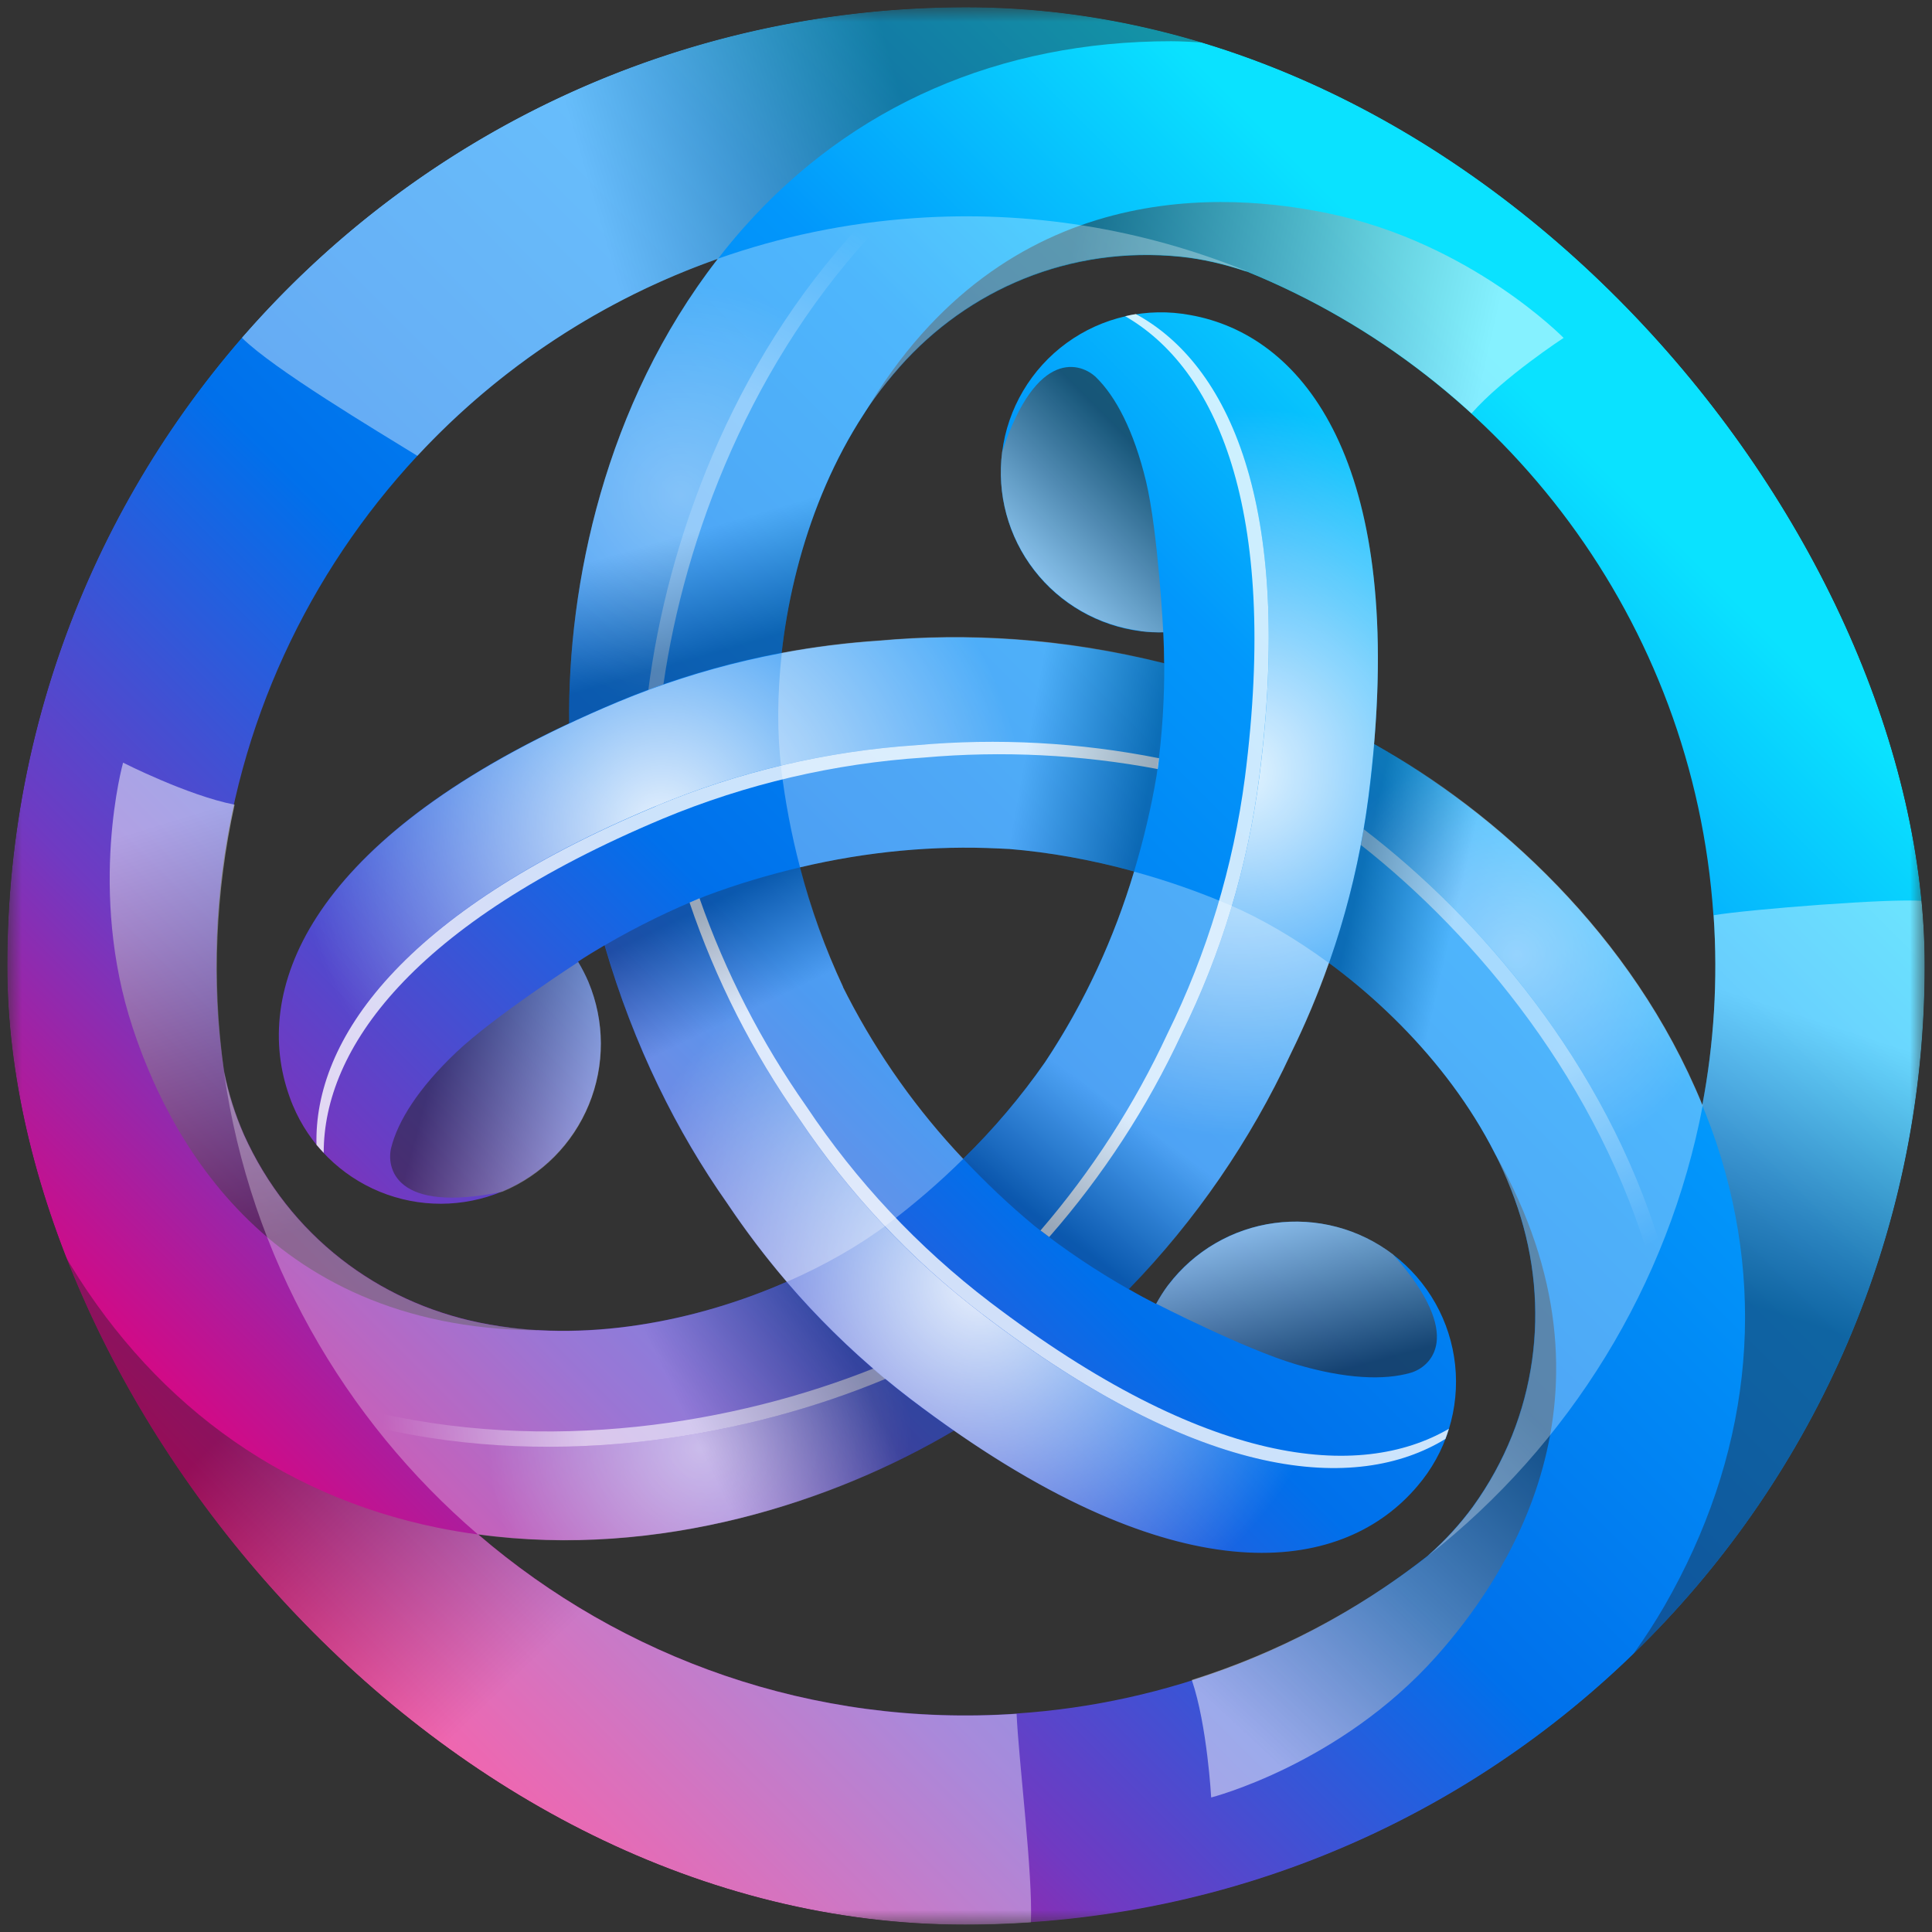 <svg width="133" height="133" viewBox="0 0 133 133" fill="none" xmlns="http://www.w3.org/2000/svg">
<rect x="0" y="0" width="133" height="133" fill="#333333" stroke="none"/>
<g clip-path="url(#clip0_2019_2691)">
<mask id="mask0_2019_2691" style="mask-type:luminance" maskUnits="userSpaceOnUse" x="0" y="0" width="133" height="133">
<path d="M132.5 0.5H0.5V132.5H132.5V0.5Z" fill="white"/>
</mask>
<g mask="url(#mask0_2019_2691)">
<path d="M132.33 62.024C129.859 25.654 98.378 -1.815 62.018 0.655C43.906 1.89 28 10.327 16.899 22.965L16.866 22.944C16.787 23.045 16.718 23.146 16.65 23.247C5.626 35.965 -0.578 52.863 0.654 70.98C0.769 72.709 0.971 74.403 1.22 76.084C1.22 76.165 1.242 76.231 1.253 76.311C1.422 77.418 1.616 78.526 1.829 79.611C2.031 80.613 2.257 81.611 2.507 82.603C10.132 112.998 38.606 134.525 70.977 132.323C107.336 129.85 134.816 98.37 132.343 62.002L132.33 62.024ZM117.964 63.005C118.27 67.48 117.986 71.862 117.186 76.086C117.186 76.064 117.164 76.042 117.164 76.018C112.372 64.328 102.908 55.88 94.594 51.213C96.277 31.402 89.555 23.045 81.944 21.689C80.469 21.412 78.953 21.44 77.489 21.77C76.025 22.1 74.644 22.726 73.431 23.609C72.217 24.492 71.197 25.614 70.433 26.906C69.669 28.198 69.177 29.632 68.988 31.121C68.803 32.557 68.902 34.016 69.281 35.413C69.66 36.81 70.311 38.12 71.197 39.265C72.083 40.411 73.186 41.37 74.443 42.089C75.7 42.808 77.086 43.272 78.523 43.454C79.053 43.522 79.572 43.544 80.08 43.533C80.118 44.24 80.137 44.948 80.138 45.656C73.1 43.918 66.526 43.566 60.529 44.109C58.274 44.258 56.029 44.54 53.808 44.957C54.556 38.269 57.073 30.747 61.941 25.258C66.649 19.938 73.654 16.9 81.288 17.679C82.736 17.826 84.282 18.187 85.67 18.651C85.739 18.673 85.807 18.695 85.864 18.706C103.552 25.913 116.576 42.708 117.953 63.005H117.964ZM71.96 73.081C71.96 73.081 71.96 73.092 71.949 73.103C70.28 75.501 68.389 77.737 66.302 79.78C63.14 76.44 60.463 72.672 58.349 68.587C58.248 68.371 58.135 68.18 58.032 67.964V67.942C56.794 65.294 55.803 62.538 55.073 59.708C59.759 58.601 64.357 58.194 68.752 58.41L69.452 58.443H69.474C72.231 58.669 75.1 59.177 78.07 59.991C76.691 64.627 74.636 69.034 71.971 73.07L71.96 73.081ZM49.414 17.815L49.382 17.859C41.644 27.845 39.068 40.257 39.182 49.79C21.178 58.238 17.315 68.235 19.935 75.508C20.001 75.712 20.082 75.904 20.162 76.097C21.29 78.794 23.444 80.932 26.148 82.042C28.853 83.151 31.887 83.142 34.585 82.015C37.281 80.887 39.419 78.733 40.529 76.029C41.639 73.324 41.629 70.29 40.502 67.592C40.297 67.113 40.06 66.649 39.792 66.202C40.357 65.828 40.967 65.458 41.622 65.073C43.631 72.043 46.603 77.928 50.07 82.851C51.324 84.715 52.68 86.51 54.158 88.239C47.991 90.939 40.221 92.52 33.025 91.051C26.068 89.629 19.935 85.089 16.785 78.084C16.181 76.71 15.727 75.276 15.429 73.805C15.243 72.542 15.104 71.272 15.011 69.999C13.405 46.358 28.068 25.315 49.414 17.815ZM69.993 117.968C55.955 118.927 42.83 114.14 32.913 105.622C45.428 107.329 57.469 103.351 65.671 98.484C81.99 109.859 92.585 108.209 97.577 102.302C98.555 101.162 99.29 99.833 99.736 98.399C100.182 96.965 100.33 95.454 100.172 93.961C100.013 92.467 99.551 91.022 98.813 89.713C98.076 88.405 97.079 87.261 95.883 86.352C94.731 85.474 93.418 84.831 92.017 84.461C90.618 84.091 89.159 84 87.723 84.195C86.288 84.388 84.905 84.863 83.654 85.592C82.403 86.321 81.307 87.289 80.43 88.441C80.116 88.86 79.832 89.313 79.583 89.764C78.985 89.458 78.351 89.119 77.709 88.747C82.307 84.003 86.075 78.52 88.856 72.527C89.852 70.498 90.726 68.413 91.476 66.281C96.899 70.281 102.162 76.21 104.489 83.177C106.738 89.909 105.878 97.499 101.383 103.725C100.495 104.933 99.48 106.042 98.355 107.034L98.312 107.078C90.189 113.476 80.323 117.268 70.007 117.957L69.993 117.968Z" fill="url(#paint0_linear_2019_2691)"/>
<path style="mix-blend-mode:overlay" opacity="0.9" d="M81.944 21.678C80.706 21.443 79.436 21.428 78.193 21.634C84.509 25.066 89.105 34.634 86.689 53.519C85.889 59.66 84.085 65.629 81.347 71.185C78.989 76.255 75.919 80.963 72.231 85.166C73.979 86.481 75.809 87.684 77.709 88.769C82.308 84.026 86.077 78.543 88.858 72.551C91.602 66.998 93.407 61.028 94.2 54.885C97.082 32.408 90.011 23.124 81.946 21.687L81.944 21.678Z" fill="url(#paint1_radial_2019_2691)"/>
<g style="mix-blend-mode:overlay" opacity="0.8">
<path d="M86.687 53.508C89.105 34.632 84.507 25.055 78.193 21.621C77.945 21.654 77.709 21.711 77.458 21.769C83.638 25.326 88.087 34.88 85.704 53.508C84.904 59.649 83.1 65.618 80.362 71.174C78.089 76.064 75.151 80.617 71.631 84.704C71.833 84.862 72.027 85.009 72.229 85.155C75.914 80.949 78.983 76.24 81.344 71.171C84.088 65.618 85.894 59.651 86.687 53.508Z" fill="white"/>
</g>
<path style="mix-blend-mode:overlay" opacity="0.5" d="M62.685 96.326C62.086 95.875 61.521 95.4 60.947 94.925C51.628 98.812 38.716 101.249 25.886 98.269C27.975 100.944 30.325 103.407 32.899 105.621C45.415 107.328 57.456 103.35 65.657 98.484C64.649 97.78 63.654 97.057 62.674 96.315L62.685 96.326Z" fill="url(#paint2_radial_2019_2691)"/>
<path style="mix-blend-mode:overlay" opacity="0.6" d="M60.956 94.925C60.674 94.687 60.382 94.451 60.111 94.214C50.724 97.963 37.746 100.211 24.949 97.014C25.265 97.432 25.582 97.861 25.897 98.268C38.718 101.249 51.637 98.812 60.956 94.925Z" fill="url(#paint3_linear_2019_2691)"/>
<path style="mix-blend-mode:overlay" opacity="0.9" d="M19.946 75.521C20.012 75.723 20.094 75.917 20.173 76.108C20.591 77.103 21.132 77.994 21.788 78.797C21.607 71.614 27.593 62.836 45.145 55.495C50.863 53.116 56.935 51.696 63.115 51.292C68.686 50.796 74.301 51.1 79.786 52.196C80.07 49.825 80.182 47.612 80.16 45.656C73.753 44.043 67.121 43.52 60.541 44.109C54.36 44.514 48.288 45.934 42.569 48.311C21.665 57.054 17.157 67.819 19.949 75.532V75.521H19.946Z" fill="url(#paint4_radial_2019_2691)"/>
<g style="mix-blend-mode:overlay" opacity="0.8">
<path d="M45.145 55.505C27.593 62.849 21.605 71.625 21.787 78.808C21.946 78.999 22.115 79.182 22.285 79.362C22.271 72.234 28.326 63.606 45.642 56.353C51.36 53.974 57.431 52.554 63.611 52.15C68.983 51.675 74.396 51.942 79.695 52.942C79.731 52.695 79.761 52.446 79.786 52.197C74.299 51.106 68.686 50.803 63.114 51.295C56.934 51.7 50.863 53.12 45.145 55.496V55.505Z" fill="white"/>
</g>
<path style="mix-blend-mode:overlay" opacity="0.4" d="M94.222 54.875C94.134 55.621 94.009 56.342 93.883 57.077C101.903 63.199 110.476 73.172 114.317 85.764C115.586 82.614 116.544 79.346 117.175 76.008C112.397 64.317 102.932 55.878 94.618 51.214C94.517 52.402 94.391 53.609 94.233 54.875H94.222Z" fill="url(#paint5_radial_2019_2691)"/>
<path style="mix-blend-mode:overlay" opacity="0.5" d="M93.883 57.076C93.815 57.437 93.758 57.811 93.689 58.172C101.632 64.428 110.069 74.54 113.694 87.222C113.908 86.739 114.113 86.25 114.304 85.766C110.465 73.171 101.903 63.21 93.87 57.076H93.883Z" fill="url(#paint6_linear_2019_2691)"/>
<path style="mix-blend-mode:overlay" opacity="0.9" d="M97.577 102.291C98.393 101.33 99.043 100.238 99.498 99.061C93.364 102.81 82.778 102.009 67.633 90.475C62.71 86.714 58.443 82.165 55.005 77.011C51.789 72.436 49.244 67.423 47.448 62.126C45.257 63.063 43.282 64.079 41.587 65.074C43.398 71.428 46.261 77.433 50.057 82.841C53.445 87.901 57.669 92.477 62.685 96.305C80.712 110.039 92.291 108.559 97.564 102.289H97.577V102.291Z" fill="url(#paint7_radial_2019_2691)"/>
<g style="mix-blend-mode:overlay" opacity="0.8">
<path d="M67.644 90.477C82.777 102.007 93.373 102.81 99.504 99.058C99.594 98.823 99.673 98.586 99.741 98.359C93.575 101.941 83.07 101.002 68.139 89.63C63.215 85.869 58.949 81.319 55.511 76.166C52.413 71.753 49.939 66.933 48.158 61.844C47.921 61.945 47.697 62.035 47.47 62.136C49.265 67.434 51.809 72.447 55.024 77.024C58.413 82.084 62.637 86.66 67.652 90.488L67.641 90.477H67.644Z" fill="white"/>
</g>
<path style="mix-blend-mode:overlay" opacity="0.3" d="M42.557 48.29C43.246 48.006 43.935 47.747 44.634 47.487C45.923 37.479 50.271 25.067 59.264 15.455C55.898 15.939 52.587 16.731 49.38 17.849C41.64 27.834 39.066 40.247 39.18 49.781C40.252 49.276 41.372 48.776 42.546 48.292L42.557 48.29Z" fill="url(#paint8_radial_2019_2691)"/>
<path style="mix-blend-mode:overlay" opacity="0.4" d="M44.632 47.486C44.984 47.363 45.323 47.227 45.672 47.104C47.118 37.094 51.658 24.738 60.819 15.25C60.3 15.307 59.779 15.375 59.26 15.444C50.268 25.066 45.921 37.468 44.634 47.476V47.486H44.632Z" fill="url(#paint9_linear_2019_2691)"/>
<path style="mix-blend-mode:multiply" opacity="0.4" d="M62.019 0.658C43.901 1.89 28 10.327 16.897 22.966L16.648 23.247C18.804 25.394 25.875 29.618 28.733 31.381C34.427 25.245 41.53 20.59 49.428 17.815C49.982 17.092 50.567 16.381 51.179 15.692C58.632 7.277 68.81 2.838 80.624 2.838C81.935 2.838 84.612 3.054 84.667 3.054C77.316 0.939 69.652 0.127 62.02 0.656L62.019 0.658Z" fill="url(#paint10_linear_2019_2691)"/>
<path style="mix-blend-mode:multiply" opacity="0.4" d="M69.994 117.978C55.956 118.938 42.83 114.15 32.913 105.634C31.982 105.512 31.055 105.357 30.134 105.17C19.121 102.921 10.176 96.326 4.28 86.105C3.631 84.975 3.039 83.814 2.507 82.625C10.132 113.02 38.606 134.548 70.966 132.344C71.113 129.013 70.13 121.278 69.983 117.978H69.994Z" fill="url(#paint11_linear_2019_2691)"/>
<path style="mix-blend-mode:multiply" opacity="0.4" d="M132.333 62.024C130.3 61.819 120.404 62.6 117.966 63.005C118.27 67.48 117.989 71.862 117.186 76.086C117.524 76.922 117.852 77.78 118.145 78.649C121.704 89.312 120.461 100.347 114.566 110.58C113.913 111.707 113.204 112.801 112.442 113.858C112.442 113.858 112.475 113.834 112.487 113.811C125.895 100.766 133.699 82.151 132.333 62.035V62.024Z" fill="url(#paint12_linear_2019_2691)"/>
<path style="mix-blend-mode:multiply" opacity="0.5" d="M81.302 17.668C82.747 17.816 84.293 18.177 85.684 18.641C85.75 18.663 85.82 18.685 85.875 18.696C91.541 21.008 96.754 24.305 101.271 28.433C101.271 28.433 101.293 28.444 101.304 28.455C103.473 25.982 107.64 23.261 107.64 23.261C107.64 23.261 101.26 16.731 91.49 14.698C84.656 13.275 69.239 11.909 59.513 28.455L59.603 28.367C60.327 27.28 61.084 26.22 61.952 25.247C66.663 19.928 73.666 16.887 81.302 17.668Z" fill="url(#paint13_linear_2019_2691)"/>
<path style="mix-blend-mode:multiply" opacity="0.5" d="M101.383 103.736C100.495 104.944 99.48 106.054 98.356 107.045C98.312 107.089 98.254 107.135 98.208 107.182C93.372 110.929 87.912 113.793 82.08 115.64C82.069 115.64 82.058 115.64 82.045 115.651C83.107 118.769 83.378 123.739 83.378 123.739C83.378 123.739 92.222 121.481 98.866 114.037C103.508 108.829 112.407 96.157 102.941 79.464C102.941 79.464 102.954 79.519 102.976 79.587C103.563 80.753 104.094 81.948 104.501 83.179C106.749 89.911 105.889 97.501 101.394 103.725L101.383 103.736Z" fill="url(#paint14_linear_2019_2691)"/>
<path style="mix-blend-mode:multiply" opacity="0.5" d="M16.809 78.108C16.204 76.733 15.749 75.298 15.452 73.826C15.441 73.76 15.419 73.69 15.408 73.622C14.572 67.535 14.842 61.368 16.142 55.428V55.393C12.911 54.759 8.473 52.502 8.473 52.502C8.473 52.502 6.009 61.302 9.14 70.766C11.331 77.395 17.847 91.435 37.036 91.583C37.036 91.583 36.981 91.569 36.912 91.547C35.614 91.468 34.316 91.334 33.041 91.074C26.082 89.651 19.948 85.11 16.796 78.108H16.809Z" fill="url(#paint15_linear_2019_2691)"/>
<path style="mix-blend-mode:multiply" opacity="0.6" d="M78.523 43.445C79.053 43.511 79.572 43.533 80.08 43.522C80.08 43.522 79.731 36.667 78.895 33.143C78.048 29.63 76.804 27.291 75.45 25.971C74.468 25.023 71.384 23.846 68.99 31.097C68.805 32.533 68.904 33.992 69.283 35.389C69.662 36.787 70.312 38.096 71.198 39.242C72.083 40.388 73.186 41.348 74.443 42.067C75.7 42.786 77.086 43.25 78.523 43.432V43.443V43.445Z" fill="url(#paint16_linear_2019_2691)"/>
<path style="mix-blend-mode:multiply" opacity="0.5" d="M40.518 67.615C40.312 67.136 40.074 66.672 39.805 66.227C39.805 66.227 34.033 69.953 31.412 72.437C28.792 74.923 27.391 77.171 26.929 79.011C26.601 80.333 27.12 83.587 34.598 82.038C37.295 80.909 39.433 78.755 40.542 76.051C41.652 73.347 41.642 70.312 40.516 67.615H40.518Z" fill="url(#paint17_linear_2019_2691)"/>
<path style="mix-blend-mode:multiply" opacity="0.6" d="M80.444 88.43C80.127 88.848 79.845 89.301 79.597 89.75C79.597 89.75 85.708 92.88 89.176 93.908C92.642 94.938 95.285 95.028 97.104 94.506C98.415 94.134 100.967 92.045 95.894 86.353C94.742 85.476 93.429 84.834 92.029 84.463C90.63 84.094 89.17 84.003 87.736 84.197C86.301 84.391 84.919 84.866 83.667 85.595C82.416 86.323 81.321 87.291 80.444 88.443V88.43Z" fill="url(#paint18_linear_2019_2691)"/>
<path style="mix-blend-mode:multiply" opacity="0.3" d="M78.072 60.002C76.686 64.611 74.741 68.802 72.358 72.494C72.233 72.685 72.109 72.879 71.973 73.081C71.973 73.081 71.973 73.092 71.962 73.103C70.293 75.501 68.403 77.737 66.315 79.78C67.828 81.384 69.454 82.941 71.251 84.422C73.293 86.027 75.452 87.477 77.711 88.758C82.31 84.015 86.079 78.533 88.86 72.54C89.855 70.51 90.729 68.424 91.478 66.292C89.153 64.587 86.803 63.221 84.636 62.294C82.5 61.379 80.303 60.613 78.061 60.002H78.074H78.072Z" fill="url(#paint19_linear_2019_2691)"/>
<path style="mix-blend-mode:multiply" opacity="0.3" d="M32.915 105.635C45.429 107.34 57.469 103.365 65.671 98.496C64.662 97.791 63.668 97.068 62.688 96.326C59.569 93.94 56.707 91.234 54.151 88.253C47.983 90.95 40.212 92.531 33.016 91.062C26.06 89.641 19.926 85.1 16.774 78.097C16.17 76.723 15.716 75.287 15.418 73.816C17.238 86.578 23.675 97.714 32.904 105.633L32.915 105.635Z" fill="url(#paint20_linear_2019_2691)"/>
<path style="mix-blend-mode:multiply" opacity="0.3" d="M66.313 79.778C63.152 76.438 60.475 72.67 58.362 68.586C58.261 68.371 58.147 68.179 58.045 67.963V67.942C56.807 65.294 55.816 62.537 55.087 59.707C52.939 60.215 50.784 60.849 48.614 61.663C46.206 62.625 43.873 63.765 41.634 65.073C43.645 72.042 46.615 77.927 50.082 82.851C51.336 84.714 52.693 86.51 54.174 88.239C56.814 87.086 59.176 85.719 61.06 84.307C62.915 82.914 64.674 81.397 66.324 79.766L66.313 79.778Z" fill="url(#paint21_linear_2019_2691)"/>
<path style="mix-blend-mode:multiply" opacity="0.3" d="M49.384 17.86C41.647 27.845 39.07 40.258 39.185 49.79C40.3 49.267 41.426 48.766 42.562 48.29C46.182 46.777 49.953 45.653 53.81 44.935C54.558 38.247 57.075 30.725 61.944 25.236C66.652 19.916 73.656 16.876 81.293 17.657C82.738 17.805 84.284 18.165 85.675 18.63C85.741 18.651 85.809 18.674 85.867 18.684C78.619 15.727 70.789 14.472 62.98 15.015C58.237 15.343 53.696 16.302 49.404 17.816C49.393 17.826 49.382 17.849 49.371 17.86H49.384Z" fill="url(#paint22_linear_2019_2691)"/>
<path style="mix-blend-mode:multiply" opacity="0.3" d="M117.174 75.996C112.388 64.306 102.921 55.855 94.607 51.191C94.505 52.379 94.382 53.599 94.211 54.874C93.707 58.765 92.794 62.592 91.489 66.292C96.912 70.292 102.175 76.221 104.502 83.19C106.749 89.922 105.891 97.512 101.396 103.736C100.509 104.944 99.493 106.053 98.369 107.045L98.325 107.089C108.016 99.477 114.869 88.499 117.221 76.076C117.221 76.053 117.199 76.029 117.199 76.007L117.174 75.996Z" fill="url(#paint23_linear_2019_2691)"/>
<path style="mix-blend-mode:multiply" opacity="0.3" d="M53.775 52.886C54.051 55.186 54.485 57.465 55.073 59.708C59.761 58.601 64.357 58.194 68.752 58.41L69.452 58.443H69.474C72.231 58.669 75.099 59.177 78.071 59.991C78.703 57.879 79.235 55.686 79.618 53.405C80.036 50.56 80.159 47.927 80.148 45.634C73.113 43.896 66.539 43.544 60.542 44.088C58.287 44.235 56.043 44.518 53.821 44.935C53.504 47.803 53.491 50.525 53.786 52.877L53.775 52.886Z" fill="url(#paint24_linear_2019_2691)"/>
</g>
</g>
<defs>
<linearGradient id="paint0_linear_2019_2691" x1="21.459" y1="111.542" x2="105.607" y2="27.383" gradientUnits="userSpaceOnUse">
<stop stop-color="#E6007A"/>
<stop offset="0.21" stop-color="#703AC2"/>
<stop offset="0.46" stop-color="#0070EB"/>
<stop offset="0.77" stop-color="#0297FB"/>
<stop offset="1" stop-color="#0AE2FF"/>
</linearGradient>
<radialGradient id="paint1_radial_2019_2691" cx="0" cy="0" r="1" gradientUnits="userSpaceOnUse" gradientTransform="translate(85.31 53.134) scale(25.098 25.098)">
<stop stop-color="white"/>
<stop offset="1" stop-color="white" stop-opacity="0"/>
</radialGradient>
<radialGradient id="paint2_radial_2019_2691" cx="0" cy="0" r="1" gradientUnits="userSpaceOnUse" gradientTransform="translate(48.218 99.692) scale(14.604 14.604)">
<stop stop-color="white"/>
<stop offset="1" stop-color="white" stop-opacity="0"/>
</radialGradient>
<linearGradient id="paint3_linear_2019_2691" x1="26.304" y1="97.219" x2="40.379" y2="97.025" gradientUnits="userSpaceOnUse">
<stop stop-color="white" stop-opacity="0"/>
<stop offset="1" stop-color="white"/>
</linearGradient>
<radialGradient id="paint4_radial_2019_2691" cx="0" cy="0" r="1" gradientUnits="userSpaceOnUse" gradientTransform="translate(45.522 56.881) rotate(-120) scale(25.098)">
<stop stop-color="white"/>
<stop offset="1" stop-color="white" stop-opacity="0"/>
</radialGradient>
<radialGradient id="paint5_radial_2019_2691" cx="0" cy="0" r="1" gradientUnits="userSpaceOnUse" gradientTransform="translate(104.39 65.727) rotate(-120) scale(14.604)">
<stop stop-color="white"/>
<stop offset="1" stop-color="white" stop-opacity="0"/>
</radialGradient>
<linearGradient id="paint6_linear_2019_2691" x1="113.199" y1="85.931" x2="105.995" y2="73.84" gradientUnits="userSpaceOnUse">
<stop stop-color="white" stop-opacity="0"/>
<stop offset="1" stop-color="white"/>
</linearGradient>
<radialGradient id="paint7_radial_2019_2691" cx="0" cy="0" r="1" gradientUnits="userSpaceOnUse" gradientTransform="translate(67.469 88.306) rotate(120) scale(25.098)">
<stop stop-color="white"/>
<stop offset="1" stop-color="white" stop-opacity="0"/>
</radialGradient>
<radialGradient id="paint8_radial_2019_2691" cx="0" cy="0" r="1" gradientUnits="userSpaceOnUse" gradientTransform="translate(46.881 34.074) rotate(120) scale(14.604)">
<stop stop-color="white"/>
<stop offset="1" stop-color="white" stop-opacity="0"/>
</radialGradient>
<linearGradient id="paint9_linear_2019_2691" x1="59.97" y1="16.326" x2="53.109" y2="28.617" gradientUnits="userSpaceOnUse">
<stop stop-color="white" stop-opacity="0"/>
<stop offset="1" stop-color="white"/>
</linearGradient>
<linearGradient id="paint10_linear_2019_2691" x1="63.037" y1="10.078" x2="41.53" y2="16.335" gradientUnits="userSpaceOnUse">
<stop stop-color="#231F20"/>
<stop offset="1" stop-color="white"/>
</linearGradient>
<linearGradient id="paint11_linear_2019_2691" x1="22.408" y1="92.08" x2="40.391" y2="110.851" gradientUnits="userSpaceOnUse">
<stop stop-color="#231F20"/>
<stop offset="1" stop-color="white"/>
</linearGradient>
<linearGradient id="paint12_linear_2019_2691" x1="118.915" y1="89.255" x2="125.172" y2="70.234" gradientUnits="userSpaceOnUse">
<stop stop-color="#231F20"/>
<stop offset="1" stop-color="white"/>
</linearGradient>
<linearGradient id="paint13_linear_2019_2691" x1="72.829" y1="20.966" x2="101.656" y2="27.564" gradientUnits="userSpaceOnUse">
<stop stop-color="#231F20"/>
<stop offset="1" stop-color="white"/>
</linearGradient>
<linearGradient id="paint14_linear_2019_2691" x1="102.769" y1="94.749" x2="82.628" y2="116.419" gradientUnits="userSpaceOnUse">
<stop stop-color="#231F20"/>
<stop offset="1" stop-color="white"/>
</linearGradient>
<linearGradient id="paint15_linear_2019_2691" x1="23.893" y1="83.795" x2="15.203" y2="55.527" gradientUnits="userSpaceOnUse">
<stop stop-color="#231F20"/>
<stop offset="1" stop-color="white"/>
</linearGradient>
<linearGradient id="paint16_linear_2019_2691" x1="79.132" y1="31.594" x2="70.018" y2="40.722" gradientUnits="userSpaceOnUse">
<stop stop-color="#231F20"/>
<stop offset="1" stop-color="white"/>
</linearGradient>
<linearGradient id="paint17_linear_2019_2691" x1="29.956" y1="72.993" x2="42.412" y2="76.34" gradientUnits="userSpaceOnUse">
<stop stop-color="#231F20"/>
<stop offset="1" stop-color="white"/>
</linearGradient>
<linearGradient id="paint18_linear_2019_2691" x1="90.394" y1="94.887" x2="87.057" y2="82.435" gradientUnits="userSpaceOnUse">
<stop stop-color="#231F20"/>
<stop offset="1" stop-color="white"/>
</linearGradient>
<linearGradient id="paint19_linear_2019_2691" x1="71.432" y1="83.81" x2="76.91" y2="76.256" gradientUnits="userSpaceOnUse">
<stop stop-color="#231F20"/>
<stop offset="1" stop-color="white"/>
</linearGradient>
<linearGradient id="paint20_linear_2019_2691" x1="52.592" y1="80.537" x2="41.647" y2="85.755" gradientUnits="userSpaceOnUse">
<stop stop-color="#231F20"/>
<stop offset="1" stop-color="white"/>
</linearGradient>
<linearGradient id="paint21_linear_2019_2691" x1="48.614" y1="62.316" x2="52.002" y2="69.354" gradientUnits="userSpaceOnUse">
<stop stop-color="#231F20"/>
<stop offset="1" stop-color="white"/>
</linearGradient>
<linearGradient id="paint22_linear_2019_2691" x1="64.372" y1="40.585" x2="62.034" y2="32.509" gradientUnits="userSpaceOnUse">
<stop stop-color="#231F20"/>
<stop offset="1" stop-color="white"/>
</linearGradient>
<linearGradient id="paint23_linear_2019_2691" x1="89.65" y1="77.576" x2="96.426" y2="79.136" gradientUnits="userSpaceOnUse">
<stop stop-color="#231F20"/>
<stop offset="1" stop-color="white"/>
</linearGradient>
<linearGradient id="paint24_linear_2019_2691" x1="79.019" y1="54.683" x2="70.424" y2="53.123" gradientUnits="userSpaceOnUse">
<stop stop-color="#231F20"/>
<stop offset="1" stop-color="white"/>
</linearGradient>
<clipPath id="clip0_2019_2691">
<rect x="0.5" y="0.5" width="132" height="132" rx="66" fill="white"/>
</clipPath>
</defs>
</svg>
